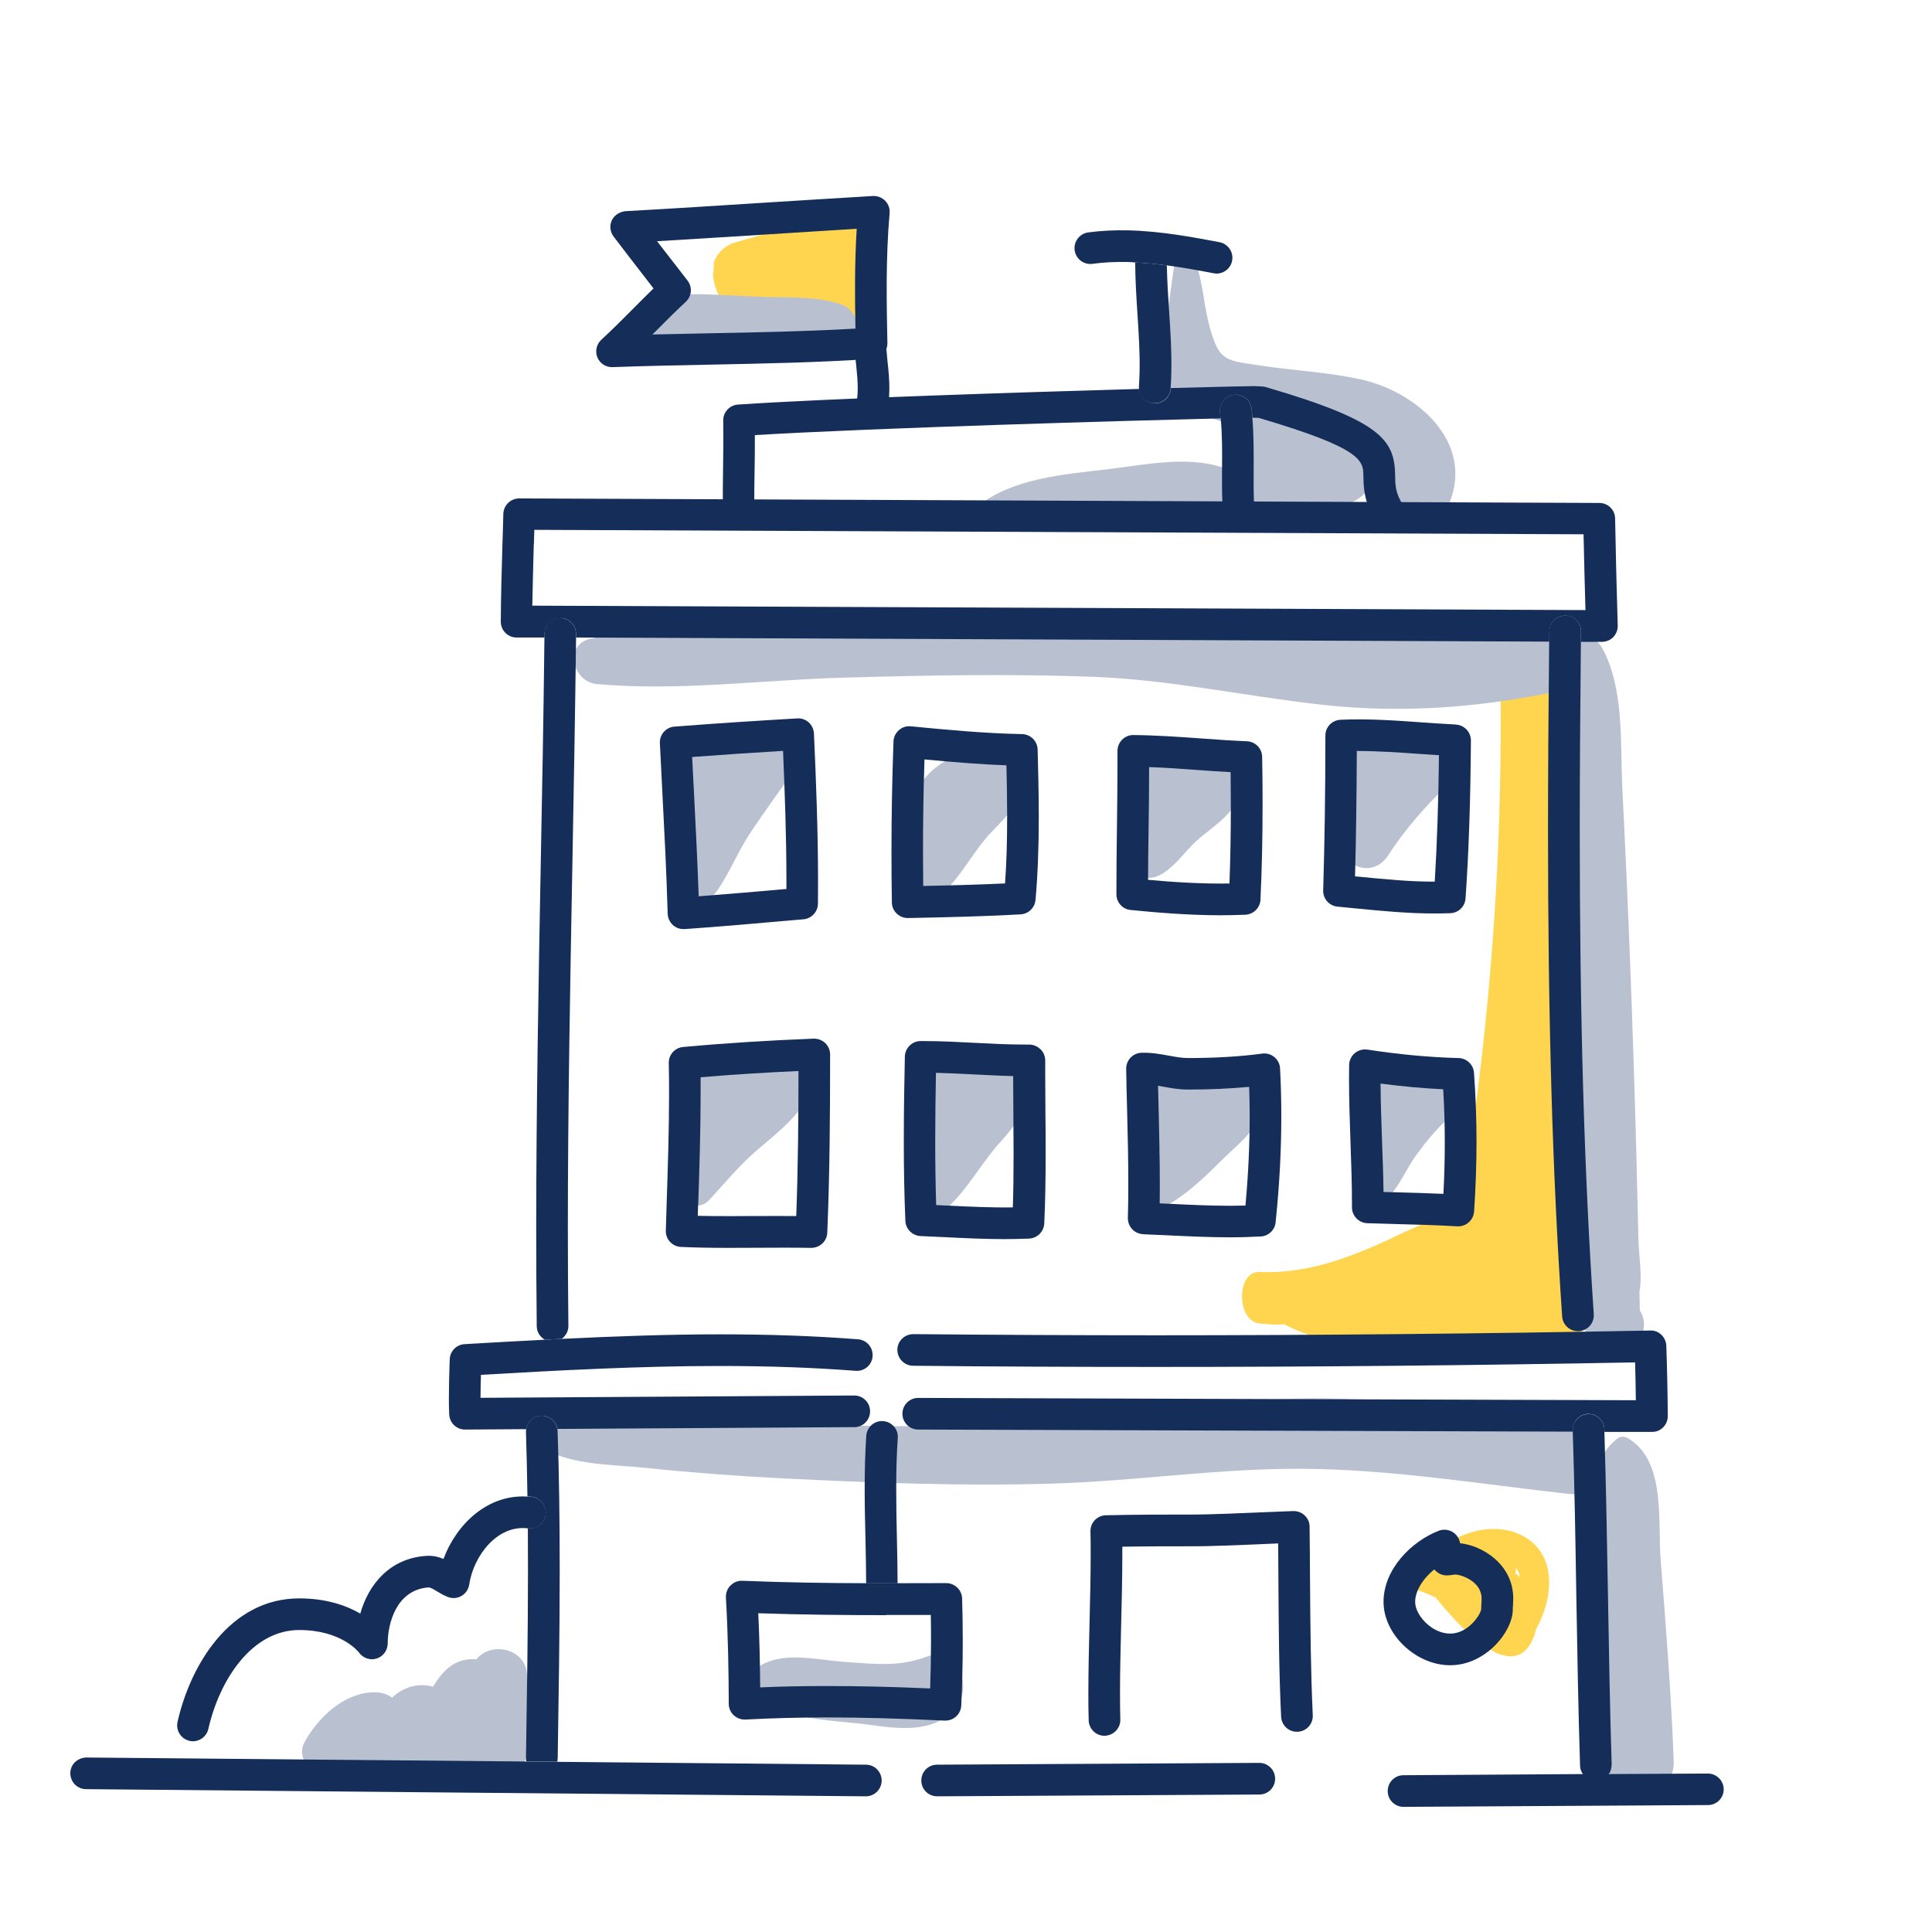 <svg width="114" height="114" viewBox="0 0 114 114" fill="none" xmlns="http://www.w3.org/2000/svg">
<path d="M93.62 51.056C93.554 47.969 93.454 44.788 92.988 41.794C92.655 39.689 91.557 38.052 89.96 38.192C89.35 38.192 80.892 40.409 81.941 38.473C82.84 36.882 84.603 36.602 84.969 38.94C85.169 40.297 86.267 40.624 87.032 40.11C87.564 39.782 88.03 39.876 88.563 39.782C88.563 39.876 88.529 39.969 88.529 40.11C88.662 48.577 88.163 57.044 87.065 65.37C86.866 66.914 86.733 68.738 86.167 70.095C85.468 71.732 84.037 72.153 82.84 72.714C80.044 74.071 77.283 75.194 74.322 75.053C72.924 75.006 72.957 77.953 74.322 78.094C74.821 78.141 75.286 78.187 75.785 78.141C77.316 78.983 79.046 79.216 80.61 79.591C82.773 80.058 84.969 80.152 87.132 80.012C89.095 79.871 92.422 80.479 93.62 78.141C94.752 75.942 93.287 72.013 93.287 69.44C93.254 63.359 93.753 57.231 93.62 51.056Z" fill="#FFD54F"/>
<path d="M90.646 96.118C91.678 94.244 91.909 91.65 89.759 90.578C87.896 89.649 85.128 90.613 84.113 92.459C83.957 92.482 83.799 92.502 83.644 92.525C82.905 92.63 82.838 93.553 83.51 93.778C83.924 93.917 84.327 94.082 84.721 94.266C85.931 95.784 89.395 99.779 90.561 96.431C90.597 96.326 90.618 96.223 90.644 96.121L90.646 96.118ZM89.42 92.842C89.445 92.725 89.452 92.606 89.436 92.487C89.57 92.661 89.654 92.851 89.694 93.058C89.609 92.98 89.514 92.91 89.42 92.842Z" fill="#FFD54F"/>
<path d="M42.071 16.284C42.464 19.56 46.752 19.602 49.144 18.477C49.391 18.361 49.584 18.218 49.739 18.054C50.007 18.158 50.773 20.012 50.892 19.679C51.208 18.795 50.724 15.876 51.04 14.98C51.295 14.254 50.937 12.881 50.214 12.893C48.069 12.923 45.404 13.725 43.339 14.317C42.809 14.469 42.33 14.909 42.136 15.442C42.127 15.599 42.116 15.754 42.104 15.906C42.095 16.028 42.083 16.156 42.071 16.284Z" fill="#FFD54F"/>
<g style="mix-blend-mode:multiply">
<path d="M81.716 30.566C81.826 30.656 85.022 30.685 85.144 30.762C85.31 30.61 85.463 30.433 85.586 30.206C85.69 30.009 85.486 29.797 85.54 29.612L85.539 29.643C86.977 26.009 83.525 23.132 80.41 22.415C78.404 21.953 76.302 21.869 74.268 21.556C72.376 21.265 71.995 21.306 71.461 19.589C71.049 18.261 71.024 16.847 70.562 15.505C70.381 14.978 69.433 14.783 69.318 15.477C68.987 17.517 68.829 19.549 68.33 21.561C68.139 22.322 68.407 23.143 69.095 23.563C70.605 24.499 72.237 24.978 73.923 25.314C73.621 25.463 73.348 25.674 73.143 25.938C72.695 26.513 72.569 27.145 72.679 27.794C70.423 26.779 67.702 27.416 65.281 27.698C62.747 27.996 59.786 28.223 57.727 29.839C57.398 30.093 57.605 30.583 57.932 30.702C60.303 31.558 63.164 31.061 65.66 31.074C68.162 31.086 70.71 31.777 73.025 30.702C73.427 30.512 73.672 30.157 73.767 29.761C75.323 31.171 78.013 31.119 79.538 29.696C80.133 29.56 80.615 29.123 80.889 28.593L80.89 28.621C80.918 29.29 80.944 29.929 81.716 30.566Z" fill="#B9C1D0"/>
</g>
<path d="M43.549 31.277C44.096 31.27 44.506 31.169 44.499 30.652C44.494 30.341 44.507 30.036 44.507 29.725C44.508 29.127 44.509 28.536 44.522 27.939C44.539 27.198 44.543 26.439 44.542 25.674C51.721 25.242 66.718 24.817 72.036 24.687C72.036 24.656 72.037 24.618 72.025 24.587C71.985 24.462 71.969 24.318 71.991 24.182L71.993 24.101C72.059 23.635 72.459 23.283 72.932 23.288C73.411 23.305 73.795 23.643 73.853 24.111C73.874 24.292 73.889 24.467 73.904 24.648C73.916 24.648 73.941 24.648 73.947 24.648C74.053 24.651 74.159 24.653 74.264 24.655C80.423 26.467 80.438 27.183 80.449 28.098C80.457 28.553 80.469 29.132 80.716 29.816C80.833 30.136 80.993 30.475 81.24 30.842C81.53 31.271 82.106 31.384 82.535 31.101C82.959 30.818 83.077 30.254 82.807 29.825C82.337 29.117 82.329 28.632 82.323 28.078C82.295 25.98 81.561 24.849 74.697 22.841C74.635 22.822 74.567 22.814 74.505 22.806C74.337 22.796 74.169 22.786 73.995 22.782C73.821 22.779 71.915 22.823 69.088 22.897C69.088 22.91 69.088 22.916 69.087 22.928C69.051 23.425 68.632 23.808 68.135 23.797C68.122 23.797 68.103 23.796 68.091 23.796C67.631 23.761 67.272 23.398 67.232 22.949C60.002 23.155 48.878 23.511 43.549 23.872C43.05 23.904 42.667 24.319 42.675 24.817C42.689 25.85 42.678 26.902 42.662 27.916C42.648 28.52 42.654 29.13 42.652 29.739C42.645 30.05 42.639 30.361 42.644 30.679C42.651 31.183 43.045 31.265 43.549 31.277Z" fill="#142E59"/>
<path d="M73.897 24.647C73.882 24.466 73.868 24.286 73.847 24.111C73.789 23.643 73.404 23.311 72.925 23.288C72.453 23.283 72.059 23.635 71.992 24.101L71.99 24.181C71.963 24.324 71.978 24.461 72.019 24.587C72.018 24.618 72.017 24.655 72.029 24.686C72.12 25.641 72.117 26.605 72.107 27.626C72.103 28.335 72.1 29.064 72.133 29.786C72.132 29.83 72.131 29.88 72.136 29.923C72.163 30.415 72.559 30.798 73.044 30.808C73.069 30.809 73.088 30.809 73.112 30.81C73.63 30.784 74.025 30.345 73.999 29.834C74 29.822 74 29.809 74 29.797C73.966 29.093 73.969 28.389 73.974 27.643C73.977 26.666 73.98 25.657 73.897 24.654L73.897 24.647Z" fill="#142E59"/>
<path d="M68.079 23.79C68.079 23.79 68.11 23.79 68.123 23.791C68.614 23.802 69.039 23.425 69.075 22.922C69.076 22.909 69.076 22.903 69.076 22.891C69.095 22.593 69.108 22.288 69.115 21.989C69.142 20.764 69.064 19.536 68.984 18.352C68.923 17.466 68.869 16.556 68.851 15.66C68.237 15.578 67.61 15.514 66.982 15.488C66.99 16.496 67.049 17.499 67.114 18.478C67.188 19.625 67.268 20.809 67.242 21.954C67.236 22.234 67.224 22.513 67.205 22.793C67.204 22.843 67.203 22.899 67.208 22.949C67.248 23.398 67.607 23.761 68.066 23.796L68.079 23.79Z" fill="#142E59"/>
<path d="M71.609 16.126C71.659 16.133 71.715 16.141 71.764 16.142C72.212 16.152 72.618 15.837 72.702 15.385C72.801 14.877 72.463 14.39 71.961 14.291C70.424 14.002 68.503 13.636 66.581 13.593C65.741 13.574 64.968 13.613 64.213 13.714C63.701 13.784 63.342 14.255 63.411 14.767C63.481 15.279 63.952 15.638 64.464 15.568C65.126 15.477 65.805 15.443 66.545 15.459C66.695 15.462 66.85 15.478 66.999 15.488C67.627 15.521 68.248 15.578 68.868 15.66C69.849 15.794 70.791 15.964 71.621 16.126L71.609 16.126Z" fill="#142E59"/>
<path d="M39.794 17.39C41.484 17.291 43.199 17.452 44.888 17.516C46.446 17.576 48.115 17.454 49.605 17.95C50.705 18.312 50.957 19.791 49.775 20.271C48.328 20.864 46.694 20.871 45.146 21.034C43.468 21.207 41.778 21.481 40.094 21.492C37.475 21.509 37.122 17.542 39.793 17.384L39.794 17.39Z" fill="#B9C1D0"/>
<path d="M51.495 21.193C51.992 21.157 52.367 20.742 52.362 20.244C52.313 17.882 52.261 15.204 52.492 12.579C52.516 12.309 52.422 12.041 52.233 11.849C52.044 11.657 51.781 11.552 51.507 11.565C49.389 11.689 47.259 11.827 45.129 11.958C42.378 12.134 39.627 12.311 36.899 12.461C36.565 12.498 36.248 12.69 36.102 13C35.957 13.31 35.996 13.681 36.203 13.953C36.874 14.84 37.562 15.725 38.238 16.599L38.562 17.018C38.154 17.416 37.759 17.814 37.37 18.204C36.759 18.816 36.132 19.455 35.483 20.045C35.197 20.31 35.103 20.728 35.248 21.086C35.399 21.449 35.753 21.679 36.145 21.663C38.048 21.592 40.005 21.555 41.892 21.516C45.038 21.454 48.297 21.39 51.482 21.175L51.495 21.193ZM50.551 13.501C50.425 15.525 50.441 17.539 50.477 19.39C47.62 19.555 44.704 19.613 41.869 19.665C40.76 19.69 39.626 19.711 38.499 19.737C38.569 19.669 38.638 19.596 38.708 19.528C39.278 18.956 39.864 18.364 40.466 17.808C40.823 17.477 40.864 16.937 40.568 16.553L39.727 15.467C39.41 15.053 39.087 14.647 38.769 14.233C40.925 14.106 43.086 13.967 45.254 13.833C47.024 13.722 48.793 13.605 50.557 13.5L50.551 13.501Z" fill="#142E59"/>
<path d="M51.571 24.563C52.005 24.531 52.368 24.199 52.428 23.752C52.487 23.273 52.494 22.767 52.448 22.141C52.428 21.874 52.402 21.607 52.37 21.341C52.346 21.094 52.322 20.846 52.303 20.598C52.282 20.306 52.276 20.051 52.278 19.82C52.29 19.307 51.884 18.875 51.371 18.863C50.865 18.844 50.427 19.256 50.415 19.769C50.405 20.063 50.415 20.374 50.442 20.734C50.461 21.001 50.487 21.267 50.519 21.533C50.543 21.781 50.568 22.029 50.586 22.277C50.623 22.78 50.62 23.16 50.577 23.513C50.514 24.023 50.873 24.489 51.383 24.558C51.446 24.566 51.509 24.568 51.571 24.563Z" fill="#142E59"/>
<path d="M40.408 52.091C40.514 53.099 41.683 53.447 42.287 52.601C43.059 51.512 43.55 50.205 44.315 49.079C45.093 47.928 45.89 46.795 46.717 45.682C47.688 44.381 46.089 42.801 44.745 43.118C43.444 43.423 41.77 43.765 40.694 44.587C39.375 45.594 39.611 47.548 40.078 48.955C40.203 49.322 40.395 49.608 40.638 49.819C40.426 50.585 40.333 51.356 40.408 52.103V52.091ZM54.956 53.242C56.306 52.371 57.121 50.74 58.123 49.521C58.975 48.488 60.58 47.38 60.12 45.85C59.647 44.282 57.843 44.101 56.511 44.574C55.391 44.966 54.489 45.794 53.966 46.833C53.736 47.113 53.58 47.474 53.562 47.934L53.549 48.214C53.531 48.811 53.779 49.26 54.153 49.564C53.661 50.404 53.257 51.331 53.244 52.265C53.232 53.099 54.221 53.708 54.949 53.242H54.956ZM67.437 51.742C68.669 52.14 69.777 50.355 70.561 49.651C71.55 48.755 73.38 47.735 73.174 46.204C72.95 44.543 71.09 44.139 69.671 44.238C68.9 44.294 68.153 44.543 67.562 45.066C67.313 45.283 67.076 45.538 66.896 45.825C66.784 46.055 66.684 46.285 66.591 46.522C66.573 46.615 66.56 46.671 66.554 46.715C66.442 46.957 66.373 47.218 66.367 47.48C66.367 47.498 66.367 47.517 66.367 47.536C66.342 48.258 66.716 48.805 67.251 49.129C66.591 50.311 66.373 51.4 67.444 51.748L67.437 51.742ZM84.238 43.112C81.581 43.298 77.804 44.506 78.563 47.903C78.662 48.363 78.924 48.693 79.26 48.911C78.389 50.709 80.809 52.159 81.898 50.485C82.918 48.917 84.157 47.498 85.526 46.223C86.639 45.184 85.818 43 84.238 43.106V43.112ZM40.283 70.838C40.408 70.938 40.52 71.05 40.682 71.094C40.706 71.1 40.738 71.106 40.763 71.118C41.123 71.218 41.559 71.118 41.82 70.838C42.766 69.812 43.65 68.735 44.714 67.827C45.753 66.943 46.723 66.184 47.501 65.052C48.285 63.907 47.221 62.507 46.008 62.451C44.925 62.401 44.091 62.98 43.189 63.409C42.797 63.11 42.349 63.117 41.963 63.303C40.495 62.973 39.387 64.747 40.003 66.147C40.072 66.308 40.147 66.47 40.215 66.626C40.383 66.999 40.706 67.248 41.08 67.385C40.607 68.125 40.227 68.922 39.997 69.781C39.904 70.129 39.985 70.596 40.277 70.838H40.283ZM54.383 70.701C54.501 71.473 55.547 71.597 56.032 71.137C57.164 70.061 57.967 68.542 59.037 67.373C60.132 66.172 61.396 64.46 59.921 62.973C58.987 62.034 56.81 61.804 55.634 62.351C53.979 63.123 53.817 65.605 54.109 67.155C54.203 67.665 54.47 68.02 54.819 68.237C54.464 69.015 54.259 69.837 54.389 70.701H54.383ZM69.055 71.013C70.244 70.297 71.239 69.295 72.222 68.331C73.15 67.416 74.475 66.458 74.475 65.033C74.475 63.714 73.187 62.93 71.992 63.054C71.482 63.11 70.972 63.291 70.474 63.533C69.223 62.345 67.599 63.801 67.668 65.089C67.549 65.269 67.45 65.469 67.369 65.73C67.182 66.321 67.369 67.099 67.842 67.516C67.898 67.565 67.948 67.609 68.004 67.659C68.134 67.777 68.296 67.883 68.458 67.964C68.122 68.461 67.817 68.978 67.574 69.532C67.17 70.459 68.041 71.616 69.055 71.013ZM80.317 70.154C80.442 70.894 81.5 71.1 81.973 70.59C82.62 69.899 83.006 68.934 83.566 68.156C84.157 67.348 84.766 66.607 85.519 65.935C86.527 65.039 85.837 63.664 84.81 63.241C84.412 63.073 84.032 63.048 83.609 63.117C83.522 63.129 83.304 63.16 83.111 63.197C82.265 62.662 81.008 62.861 80.635 64.106C80.392 64.915 80.647 65.73 81.263 66.259C80.56 67.484 80.106 68.847 80.324 70.148L80.317 70.154ZM93.036 37.686C92.607 37.089 91.885 36.697 90.964 36.896C81.431 38.968 72.446 36.485 62.908 36.504C58.11 36.51 53.307 36.597 48.509 36.734C44.017 36.865 39.257 36.728 34.851 37.686C33.258 38.034 33.775 40.231 35.212 40.362C39.972 40.797 44.938 40.125 49.716 39.988C54.657 39.845 59.603 39.752 64.544 39.938C69.13 40.113 73.591 41.108 78.14 41.6C82.825 42.104 87.43 41.743 92.028 40.766C92.146 40.741 92.252 40.704 92.358 40.66C92.32 40.169 92.252 39.696 92.127 39.267C91.916 38.501 92.414 37.891 93.03 37.686H93.036ZM96.035 84.851C95.879 84.764 95.637 84.739 95.481 84.851C95.083 85.15 94.784 85.504 94.567 85.896C94.436 84.938 93.77 84.017 92.557 83.886C87.392 83.339 82.11 82.424 76.908 82.518C71.924 82.605 66.983 83.619 62.012 83.942C56.748 84.285 51.471 84.16 46.201 84.011C43.482 83.93 40.787 83.905 38.062 83.961C36.021 84.005 33.993 83.793 32.089 84.596C31.721 84.751 31.765 85.336 32.089 85.504C33.912 86.469 36.033 86.4 38.062 86.612C40.775 86.892 43.475 87.097 46.201 87.234C51.465 87.495 56.735 87.701 62.012 87.545C66.983 87.402 71.93 86.63 76.908 86.668C82.128 86.705 87.374 87.57 92.557 88.149C93.223 88.223 93.72 88.018 94.063 87.67C93.919 89.119 94.224 90.75 94.262 92.125C94.374 96.051 94.511 99.965 94.784 103.885C94.965 106.411 98.866 106.467 98.76 103.885C98.605 99.959 98.312 96.045 97.995 92.125C97.802 89.785 98.331 86.17 96.029 84.845L96.035 84.851ZM96.676 73.116C96.639 71.467 96.601 69.818 96.558 68.175C96.458 64.467 96.34 60.764 96.197 57.056C96.066 53.559 95.904 50.056 95.73 46.559C95.593 43.858 95.861 40.698 94.548 38.252C94.212 37.63 93.577 37.506 93.036 37.686C92.42 37.891 91.922 38.501 92.134 39.267C92.252 39.696 92.32 40.169 92.364 40.66C92.488 42.191 92.314 43.927 92.376 45.321C92.47 47.38 92.551 49.434 92.631 51.493C92.793 55.612 92.949 59.725 93.067 63.844C93.179 67.758 93.272 71.672 93.341 75.58C93.366 77.141 93.036 79.917 95.413 79.805C96.701 79.742 97.416 78.349 96.757 77.309C96.751 76.936 96.744 76.569 96.738 76.196C96.919 75.312 96.695 74.03 96.676 73.109V73.116ZM56.405 100.768C57.438 99.535 56.505 97.072 54.657 97.762C53.002 98.378 51.577 98.179 49.828 98.061C48.167 97.949 46.176 97.389 44.726 98.366C44.185 98.733 44.135 99.361 44.533 99.859C45.908 101.545 49.262 101.489 51.278 101.769C53.051 102.018 55.13 102.292 56.411 100.768H56.405ZM28.106 97.912C27.957 97.899 27.808 97.893 27.64 97.912C26.663 98.011 26.034 98.714 25.549 99.529C24.697 99.287 23.813 99.529 23.135 100.17C22.83 99.946 22.438 99.816 21.84 99.865C20.173 100.002 18.729 101.408 17.97 102.796C17.367 103.904 18.754 105.098 19.706 104.308C20.005 104.731 20.484 105.055 21.144 105.136C23.664 105.447 26.893 105.944 29.32 105.024C29.469 104.968 29.6 104.899 29.724 104.824C29.774 104.812 29.824 104.806 29.867 104.793C30.415 104.638 30.962 104.171 31.074 103.586C31.361 102.118 31.099 100.438 31.105 98.951C31.112 97.271 29.015 96.804 28.106 97.912Z" fill="#B9C1D0"/>
<path d="M33.072 36.472C33.588 36.472 33.999 36.902 33.992 37.418C33.992 37.486 33.992 37.549 33.992 37.617L91.418 37.86C91.418 37.654 91.418 37.455 91.424 37.25C91.424 36.733 91.847 36.323 92.37 36.329C92.886 36.329 93.297 36.758 93.291 37.275C93.291 37.48 93.291 37.673 93.285 37.872H94.517C94.772 37.872 95.014 37.773 95.189 37.598C95.363 37.418 95.462 37.169 95.456 36.92C95.394 34.805 95.338 32.702 95.301 30.592C95.294 30.082 94.877 29.677 94.374 29.677L30.639 29.41C30.128 29.41 29.718 29.814 29.699 30.318C29.687 30.897 29.668 31.476 29.649 32.054C29.606 33.566 29.556 35.134 29.55 36.684C29.55 37.2 29.967 37.617 30.477 37.617H32.132C32.132 37.555 32.132 37.48 32.132 37.412C32.132 36.895 32.561 36.46 33.078 36.491L33.072 36.472ZM31.503 32.098C31.51 31.818 31.522 31.544 31.528 31.264L93.44 31.526C93.471 33.019 93.509 34.506 93.552 35.999L31.41 35.738C31.429 34.518 31.466 33.293 31.497 32.098H31.503Z" fill="#142E59"/>
<path d="M33.538 78.224C33.519 76.332 33.507 74.434 33.507 72.543C33.507 65.374 33.643 58.069 33.774 51.007C33.855 46.614 33.936 42.078 33.992 37.617C33.992 37.548 33.992 37.486 33.992 37.418C33.992 36.901 33.587 36.478 33.071 36.472C32.561 36.447 32.131 36.876 32.125 37.393C32.125 37.461 32.125 37.536 32.125 37.604C32.075 42.053 31.994 46.583 31.907 50.97C31.777 58.045 31.64 65.356 31.64 72.543C31.64 74.447 31.652 76.344 31.671 78.248C31.671 78.597 31.87 78.895 32.15 79.051C32.48 79.032 32.81 79.02 33.139 79.001C33.382 78.833 33.544 78.547 33.538 78.23V78.224Z" fill="#142E59"/>
<path d="M92.362 36.323C91.846 36.323 91.423 36.728 91.417 37.244C91.417 37.456 91.417 37.649 91.41 37.854C91.367 42.116 91.342 45.663 91.342 48.955C91.342 60.142 91.603 69.27 92.176 77.677C92.207 78.168 92.618 78.548 93.109 78.548C93.128 78.548 93.153 78.548 93.171 78.548C93.688 78.51 94.074 78.069 94.043 77.552C93.476 69.183 93.215 60.099 93.215 48.955C93.215 45.669 93.24 42.123 93.283 37.86C93.283 37.661 93.283 37.468 93.29 37.263C93.29 36.746 92.885 36.323 92.369 36.317L92.362 36.323Z" fill="#142E59"/>
<path d="M31.944 83.538C32.41 83.525 32.815 83.862 32.889 84.316L50.411 84.21C50.928 84.21 51.345 83.787 51.339 83.27C51.339 82.754 50.916 82.343 50.405 82.343L28.354 82.48C28.354 82.026 28.366 81.578 28.378 81.124C33.002 80.856 37.762 80.601 42.472 80.601C45.34 80.601 47.966 80.694 50.486 80.887C51.009 80.925 51.451 80.545 51.488 80.029C51.525 79.512 51.146 79.064 50.629 79.027C48.059 78.828 45.39 78.734 42.472 78.734C39.355 78.734 36.231 78.853 33.138 79.002C32.809 79.021 32.479 79.033 32.149 79.052C30.562 79.133 28.976 79.22 27.414 79.313C26.929 79.338 26.549 79.736 26.537 80.215L26.524 80.558C26.506 81.198 26.487 81.846 26.487 82.486C26.487 82.81 26.487 83.133 26.506 83.451C26.524 83.955 26.935 84.353 27.439 84.353L31.054 84.328C31.122 83.893 31.489 83.557 31.944 83.538Z" fill="#142E59"/>
<path d="M93.706 83.432C94.216 83.413 94.652 83.818 94.67 84.334C94.67 84.384 94.67 84.434 94.67 84.49H97.47C97.719 84.496 97.962 84.403 98.136 84.222C98.31 84.048 98.41 83.805 98.41 83.556C98.397 81.994 98.366 80.638 98.323 79.406C98.304 78.896 97.868 78.479 97.371 78.51C87.515 78.697 77.702 78.79 68.207 78.79C63.428 78.79 58.612 78.765 53.896 78.722C53.373 78.722 52.956 79.132 52.95 79.642C52.95 80.159 53.361 80.582 53.871 80.588C58.593 80.638 63.416 80.657 68.201 80.657C77.416 80.657 86.924 80.57 96.481 80.389C96.5 81.086 96.518 81.826 96.525 82.623L54.182 82.486C53.665 82.486 53.248 82.903 53.248 83.419C53.248 83.936 53.665 84.353 54.182 84.353L92.81 84.477C92.81 84.477 92.81 84.421 92.81 84.39C92.791 83.874 93.196 83.444 93.712 83.426L93.706 83.432Z" fill="#142E59"/>
<path d="M32.908 103.772C32.964 100.163 33.026 96.43 33.026 92.659C33.026 89.641 32.989 86.954 32.902 84.44C32.902 84.396 32.89 84.359 32.883 84.315C32.809 83.861 32.404 83.525 31.938 83.537C31.483 83.55 31.116 83.892 31.048 84.328C31.042 84.384 31.035 84.44 31.035 84.502C31.073 85.722 31.104 86.985 31.122 88.304C31.21 88.304 31.297 88.31 31.39 88.322C31.9 88.391 32.261 88.858 32.193 89.368C32.124 89.878 31.658 90.239 31.147 90.17C31.147 90.979 31.154 91.801 31.154 92.653C31.154 96.405 31.091 100.132 31.035 103.735C31.035 103.803 31.035 103.872 31.054 103.934L32.883 103.953C32.896 103.891 32.902 103.835 32.902 103.766L32.908 103.772Z" fill="#142E59"/>
<path d="M52.963 93.425C52.963 92.578 52.944 91.726 52.925 90.874C52.901 89.859 52.882 88.851 52.882 87.837C52.882 86.717 52.913 85.74 52.975 84.85C53.013 84.334 52.62 83.892 52.11 83.855C51.594 83.817 51.152 84.209 51.115 84.72C51.053 85.653 51.021 86.673 51.021 87.837C51.021 88.864 51.046 89.89 51.071 90.917C51.09 91.757 51.102 92.591 51.108 93.425C51.519 93.425 51.93 93.425 52.316 93.425C52.533 93.425 52.751 93.425 52.975 93.425H52.963Z" fill="#142E59"/>
<path d="M43.101 93.556C42.914 93.742 42.821 94.004 42.833 94.265C42.964 96.517 42.995 98.701 43.001 100.537C43.001 100.792 43.107 101.035 43.294 101.209C43.48 101.383 43.736 101.477 43.984 101.464C45.521 101.383 47.102 101.34 48.825 101.34C50.897 101.34 53.094 101.402 55.745 101.526C55.757 101.526 55.776 101.526 55.788 101.526C56.018 101.526 56.242 101.439 56.416 101.284C56.597 101.116 56.709 100.886 56.721 100.637C56.777 99.374 56.809 98.085 56.809 96.81C56.809 95.982 56.796 95.149 56.771 94.321C56.759 93.817 56.336 93.413 55.832 93.413C54.873 93.413 53.921 93.413 52.969 93.419C52.752 93.419 52.534 93.419 52.31 93.419C51.918 93.419 51.513 93.419 51.103 93.419C48.894 93.413 46.392 93.382 43.81 93.276C43.543 93.263 43.288 93.363 43.107 93.556H43.101ZM52.304 95.292C53.175 95.292 54.046 95.292 54.923 95.292C54.936 95.802 54.936 96.306 54.936 96.816C54.936 97.749 54.917 98.695 54.886 99.629C52.615 99.529 50.667 99.486 48.819 99.486C47.425 99.486 46.119 99.51 44.855 99.566C44.843 98.222 44.818 96.735 44.743 95.192C47.469 95.285 50.07 95.304 52.297 95.304L52.304 95.292Z" fill="#142E59"/>
<path d="M75.433 93.182C75.451 95.845 75.464 98.601 75.594 101.296C75.619 101.812 76.055 102.21 76.571 102.185C77.088 102.161 77.486 101.725 77.461 101.209C77.337 98.552 77.318 95.82 77.299 93.175C77.293 92.143 77.287 91.116 77.274 90.083C77.274 89.828 77.169 89.591 76.982 89.417C76.802 89.243 76.553 89.156 76.298 89.162C73.093 89.299 71.22 89.368 70.542 89.368C68.812 89.368 67.02 89.368 65.253 89.411C64.737 89.424 64.332 89.847 64.344 90.363C64.357 90.83 64.357 91.303 64.357 91.769C64.357 93.113 64.32 94.488 64.288 95.814C64.257 97.152 64.22 98.539 64.22 99.908C64.22 100.443 64.22 100.972 64.239 101.507C64.251 102.017 64.668 102.422 65.172 102.422C65.707 102.409 66.118 101.98 66.105 101.47C66.093 100.953 66.087 100.437 66.087 99.914C66.087 98.57 66.124 97.195 66.155 95.87C66.186 94.532 66.224 93.144 66.224 91.775C66.224 91.608 66.224 91.433 66.224 91.265C67.674 91.24 69.136 91.24 70.579 91.24C71.195 91.24 72.745 91.191 75.42 91.072C75.426 91.775 75.433 92.485 75.433 93.188V93.182Z" fill="#142E59"/>
<path d="M85.569 98.26C87.678 98.26 89.265 96.263 89.265 94.968C89.265 94.888 89.265 94.794 89.278 94.707C89.284 94.576 89.29 94.446 89.29 94.309C89.29 92.349 87.523 91.204 86.154 91.061C86.141 90.992 86.129 90.924 86.098 90.855C85.911 90.376 85.37 90.14 84.891 90.326C83.273 90.955 81.637 92.598 81.637 94.52C81.637 96.443 83.547 98.26 85.569 98.26ZM84.636 92.604C84.804 92.816 85.071 92.959 85.364 92.959C85.463 92.959 85.588 92.946 85.712 92.927C85.762 92.921 85.818 92.909 85.868 92.909C86.241 92.909 87.423 93.332 87.423 94.309C87.423 94.408 87.423 94.514 87.411 94.608C87.405 94.732 87.398 94.85 87.398 94.956C87.367 95.261 86.645 96.393 85.569 96.393C84.493 96.393 83.503 95.317 83.503 94.52C83.503 93.879 83.964 93.139 84.636 92.604Z" fill="#142E59"/>
<path d="M95.099 104.115C94.993 100.811 94.938 97.469 94.882 94.234C94.826 91.048 94.769 87.756 94.67 84.496C94.67 84.446 94.67 84.396 94.67 84.34C94.651 83.824 94.216 83.419 93.706 83.438C93.189 83.457 92.785 83.886 92.803 84.403C92.803 84.434 92.803 84.459 92.803 84.49C92.909 87.763 92.965 91.067 93.015 94.271C93.071 97.513 93.127 100.861 93.233 104.183C93.233 104.376 93.307 104.557 93.413 104.706H94.919C95.037 104.538 95.099 104.339 95.093 104.127L95.099 104.115Z" fill="#142E59"/>
<path d="M51.09 105.994C51.6 105.994 52.017 105.583 52.024 105.067C52.024 104.55 51.613 104.127 51.096 104.127L32.884 103.959L31.055 103.94L5.089 103.704C4.566 103.723 4.149 104.115 4.149 104.631C4.149 105.147 4.56 105.571 5.076 105.571C5.076 105.571 51.078 105.994 51.09 105.994Z" fill="#142E59"/>
<path d="M75.239 104.949C75.239 104.432 74.816 104.021 74.306 104.021L55.291 104.127C54.774 104.127 54.357 104.55 54.364 105.067C54.364 105.583 54.787 105.994 55.297 105.994L74.312 105.888C74.829 105.888 75.246 105.465 75.239 104.949Z" fill="#142E59"/>
<path d="M101.709 105.577C101.709 105.06 101.267 104.644 100.769 104.65L94.927 104.681H93.421L82.812 104.749C82.295 104.749 81.878 105.172 81.885 105.689C81.885 106.205 82.308 106.616 82.818 106.616L100.782 106.51C101.298 106.51 101.715 106.087 101.709 105.571V105.577Z" fill="#142E59"/>
<path d="M32.204 89.374C32.272 88.864 31.912 88.397 31.401 88.329C31.314 88.317 31.227 88.317 31.134 88.31C28.788 88.148 26.934 89.928 26.168 91.988C25.882 91.863 25.521 91.776 25.135 91.807C23.007 91.957 21.75 93.475 21.259 95.211C20.444 94.738 19.262 94.315 17.656 94.315C13.574 94.315 11.235 98.241 10.476 101.601C10.364 102.105 10.675 102.603 11.179 102.721C11.247 102.74 11.316 102.746 11.384 102.746C11.807 102.746 12.193 102.454 12.293 102.018C12.952 99.112 14.869 96.181 17.656 96.181C20.145 96.181 21.153 97.469 21.184 97.513C21.421 97.843 21.844 97.986 22.23 97.862C22.615 97.737 22.877 97.376 22.877 96.972C22.877 95.808 23.381 93.805 25.285 93.668C25.403 93.668 25.583 93.773 25.782 93.898C25.963 94.01 26.168 94.128 26.417 94.228C26.685 94.334 26.983 94.315 27.226 94.172C27.475 94.029 27.643 93.78 27.686 93.5C27.942 91.795 29.348 89.959 31.146 90.183C31.656 90.252 32.129 89.891 32.198 89.38L32.204 89.374Z" fill="#142E59"/>
<path d="M39.696 54.579C39.87 54.735 40.094 54.822 40.324 54.822C40.343 54.822 40.368 54.822 40.387 54.822C42.371 54.685 44.381 54.511 46.329 54.337L47.412 54.243C47.891 54.2 48.258 53.801 48.264 53.322C48.264 52.88 48.27 52.445 48.27 52.003C48.27 49.029 48.152 46.048 48.028 43.279C48.015 43.031 47.903 42.794 47.723 42.626C47.536 42.458 47.293 42.377 47.044 42.39C44.929 42.514 42.421 42.67 39.795 42.875C39.291 42.912 38.912 43.348 38.937 43.852C38.98 44.754 39.03 45.663 39.074 46.571C39.198 48.985 39.329 51.474 39.397 53.913C39.404 54.169 39.516 54.405 39.702 54.579H39.696ZM46.205 44.306C46.31 46.783 46.404 49.396 46.404 52.003C46.404 52.152 46.404 52.302 46.404 52.457L46.167 52.476C44.549 52.619 42.882 52.762 41.227 52.887C41.152 50.74 41.04 48.575 40.934 46.471C40.903 45.868 40.872 45.264 40.841 44.667C42.745 44.524 44.574 44.406 46.205 44.306Z" fill="#142E59"/>
<path d="M60.312 43.317C58.072 43.274 55.869 43.062 53.741 42.857C53.48 42.832 53.231 42.913 53.038 43.087C52.845 43.255 52.727 43.498 52.721 43.759C52.64 46.042 52.602 48.177 52.602 50.28C52.602 51.269 52.609 52.259 52.627 53.254C52.627 53.503 52.733 53.739 52.914 53.907C53.088 54.075 53.318 54.169 53.561 54.169C53.579 54.169 53.922 54.163 53.922 54.163C55.987 54.119 58.115 54.075 60.225 53.951C60.685 53.926 61.059 53.565 61.102 53.099C61.233 51.599 61.295 50.037 61.295 48.183C61.295 46.814 61.258 45.426 61.227 44.226C61.214 43.728 60.81 43.33 60.312 43.317ZM59.304 52.128C57.692 52.203 56.068 52.246 54.475 52.277C54.469 51.611 54.463 50.94 54.463 50.274C54.463 48.5 54.488 46.702 54.55 44.81C56.124 44.96 57.736 45.097 59.385 45.159C59.41 46.123 59.428 47.163 59.428 48.183C59.428 49.651 59.391 50.927 59.304 52.128Z" fill="#142E59"/>
<path d="M65.876 52.538V52.768C65.876 53.247 66.237 53.651 66.716 53.695C68.172 53.838 70.088 54.006 72.017 54.006C72.509 54.006 72.994 53.993 73.486 53.975C73.965 53.95 74.351 53.57 74.376 53.085C74.457 51.349 74.5 49.507 74.5 47.466C74.5 46.533 74.494 45.593 74.475 44.66C74.469 44.162 74.077 43.764 73.579 43.739C72.677 43.702 71.75 43.64 70.854 43.571C69.553 43.478 68.216 43.385 66.878 43.372C66.623 43.366 66.386 43.472 66.212 43.646C66.038 43.82 65.938 44.063 65.938 44.312C65.938 44.61 65.938 44.909 65.938 45.214C65.938 46.421 65.919 47.641 65.907 48.854C65.888 50.08 65.876 51.306 65.876 52.531V52.538ZM67.774 48.885C67.792 47.678 67.805 46.471 67.805 45.264C68.776 45.295 69.759 45.369 70.717 45.438C71.339 45.481 71.974 45.531 72.615 45.562C72.621 46.197 72.627 46.832 72.627 47.466C72.627 49.146 72.602 50.683 72.546 52.133C70.873 52.158 69.161 52.046 67.743 51.915C67.743 50.907 67.761 49.893 67.774 48.879V48.885Z" fill="#142E59"/>
<path d="M85.903 42.751C85.244 42.72 84.591 42.67 83.931 42.627C82.35 42.514 80.714 42.396 79.096 42.471C78.598 42.496 78.206 42.9 78.206 43.404C78.206 46.92 78.157 49.819 78.076 52.539C78.063 53.03 78.43 53.453 78.922 53.497C79.308 53.534 79.687 53.572 80.067 53.609C81.548 53.752 83.085 53.901 84.622 53.901C84.939 53.901 85.263 53.895 85.586 53.883C86.059 53.864 86.445 53.491 86.476 53.011C86.669 50.261 86.768 47.212 86.793 43.697C86.793 43.199 86.407 42.782 85.91 42.757L85.903 42.751ZM84.665 52.022C83.215 52.028 81.766 51.885 80.241 51.736C80.148 51.73 80.054 51.717 79.955 51.711C80.017 49.471 80.048 47.082 80.061 44.313C81.299 44.313 82.562 44.4 83.788 44.487C84.161 44.512 84.534 44.537 84.908 44.562C84.877 47.318 84.796 49.776 84.659 52.022H84.665Z" fill="#142E59"/>
<path d="M40.171 73.576C40.986 73.614 41.888 73.632 43.002 73.632C43.544 73.632 44.085 73.632 44.626 73.626C45.709 73.62 46.785 73.614 47.862 73.632C48.378 73.632 48.795 73.24 48.814 72.736C48.963 69.196 48.982 65.605 48.982 62.221C48.982 61.965 48.876 61.723 48.696 61.548C48.515 61.374 48.26 61.281 48.011 61.287C45.416 61.387 42.822 61.548 40.308 61.779C39.823 61.822 39.449 62.239 39.462 62.724C39.474 63.309 39.48 63.894 39.48 64.473C39.48 66.657 39.406 68.872 39.337 71.019L39.288 72.612C39.269 73.122 39.667 73.551 40.177 73.576H40.171ZM41.198 71.087C41.272 68.928 41.341 66.694 41.341 64.479C41.341 64.174 41.341 63.869 41.341 63.565C43.239 63.403 45.174 63.285 47.115 63.197C47.115 65.979 47.09 68.878 46.984 71.753C46.194 71.747 45.404 71.753 44.614 71.753C44.079 71.753 43.537 71.759 43.002 71.759C42.318 71.759 41.72 71.753 41.173 71.741L41.191 71.081L41.198 71.087Z" fill="#142E59"/>
<path d="M61.388 61.909C61.214 61.735 60.965 61.635 60.722 61.635H60.455C59.49 61.635 58.507 61.586 57.555 61.536C56.578 61.486 55.57 61.43 54.562 61.43H54.319C53.816 61.43 53.405 61.841 53.392 62.345C53.361 63.72 53.33 65.53 53.33 67.341C53.33 69.052 53.361 70.589 53.423 72.039C53.442 72.524 53.834 72.91 54.319 72.935C54.811 72.954 55.309 72.978 55.8 73.003C56.933 73.059 58.103 73.115 59.273 73.115C59.758 73.115 60.243 73.103 60.728 73.084C61.208 73.059 61.593 72.674 61.618 72.195C61.674 71 61.699 69.706 61.699 68.113C61.699 67.316 61.699 66.52 61.687 65.717C61.687 64.921 61.674 64.13 61.674 63.334V62.581C61.674 62.332 61.581 62.09 61.401 61.915L61.388 61.909ZM59.77 71.243C58.47 71.261 57.157 71.199 55.875 71.137C55.664 71.124 55.452 71.118 55.24 71.106C55.203 69.93 55.184 68.691 55.184 67.341C55.184 65.991 55.203 64.51 55.228 63.303C55.968 63.322 56.715 63.359 57.443 63.396C58.209 63.434 58.992 63.477 59.783 63.496C59.783 64.242 59.789 64.983 59.795 65.73C59.795 66.52 59.808 67.316 59.808 68.106C59.808 69.295 59.795 70.309 59.764 71.243H59.77Z" fill="#142E59"/>
<path d="M67.448 72.828C67.971 72.847 68.487 72.872 69.01 72.897C70.167 72.953 71.368 73.009 72.563 73.009C73.222 73.009 73.826 72.99 74.398 72.959C74.852 72.934 75.226 72.579 75.269 72.125C75.5 69.91 75.605 67.857 75.605 65.847C75.605 64.901 75.58 63.955 75.531 63.041C75.518 62.779 75.394 62.537 75.195 62.375C74.996 62.207 74.734 62.132 74.473 62.17C73.172 62.344 71.704 62.431 70.099 62.431C69.738 62.431 69.358 62.362 68.96 62.288C68.456 62.194 67.921 62.101 67.348 62.12C66.844 62.139 66.446 62.562 66.452 63.066C66.465 63.906 66.484 64.739 66.508 65.579C66.546 66.986 66.577 68.442 66.577 69.867C66.577 70.532 66.571 71.198 66.552 71.864C66.54 72.374 66.938 72.803 67.448 72.822V72.828ZM68.624 64.117C69.091 64.204 69.57 64.291 70.099 64.291C71.387 64.291 72.594 64.235 73.707 64.13C73.726 64.696 73.739 65.268 73.739 65.847C73.739 67.546 73.658 69.288 73.49 71.136C73.191 71.142 72.886 71.148 72.556 71.148C71.412 71.148 70.236 71.092 69.097 71.036C68.879 71.024 68.655 71.018 68.431 71.005C68.431 70.626 68.437 70.252 68.437 69.873C68.437 68.423 68.4 66.955 68.369 65.536C68.356 65.044 68.344 64.559 68.332 64.067C68.425 64.086 68.518 64.099 68.618 64.117H68.624Z" fill="#142E59"/>
<path d="M80.684 61.934C80.416 61.89 80.148 61.971 79.937 62.145C79.732 62.32 79.613 62.575 79.607 62.842C79.607 63.116 79.601 63.384 79.601 63.657C79.601 64.914 79.644 66.184 79.688 67.403C79.732 68.623 79.775 69.88 79.775 71.13V71.249C79.775 71.746 80.18 72.157 80.677 72.176C81.237 72.195 81.791 72.207 82.351 72.226C83.54 72.257 84.772 72.288 85.985 72.362C86.004 72.362 86.029 72.362 86.047 72.362C86.533 72.362 86.943 71.983 86.981 71.491C87.074 70.104 87.124 68.722 87.124 67.379C87.124 66.034 87.074 64.634 86.974 63.297C86.937 62.818 86.545 62.444 86.066 62.432C84.373 62.388 82.612 62.226 80.69 61.934H80.684ZM85.17 70.446C84.237 70.403 83.303 70.378 82.395 70.353C82.14 70.347 81.891 70.34 81.636 70.334C81.623 69.32 81.586 68.318 81.549 67.341C81.511 66.221 81.468 65.07 81.461 63.938C82.749 64.106 83.969 64.218 85.157 64.274C85.22 65.294 85.251 66.339 85.251 67.379C85.251 68.418 85.226 69.407 85.17 70.446Z" fill="#142E59"/>
</svg>
